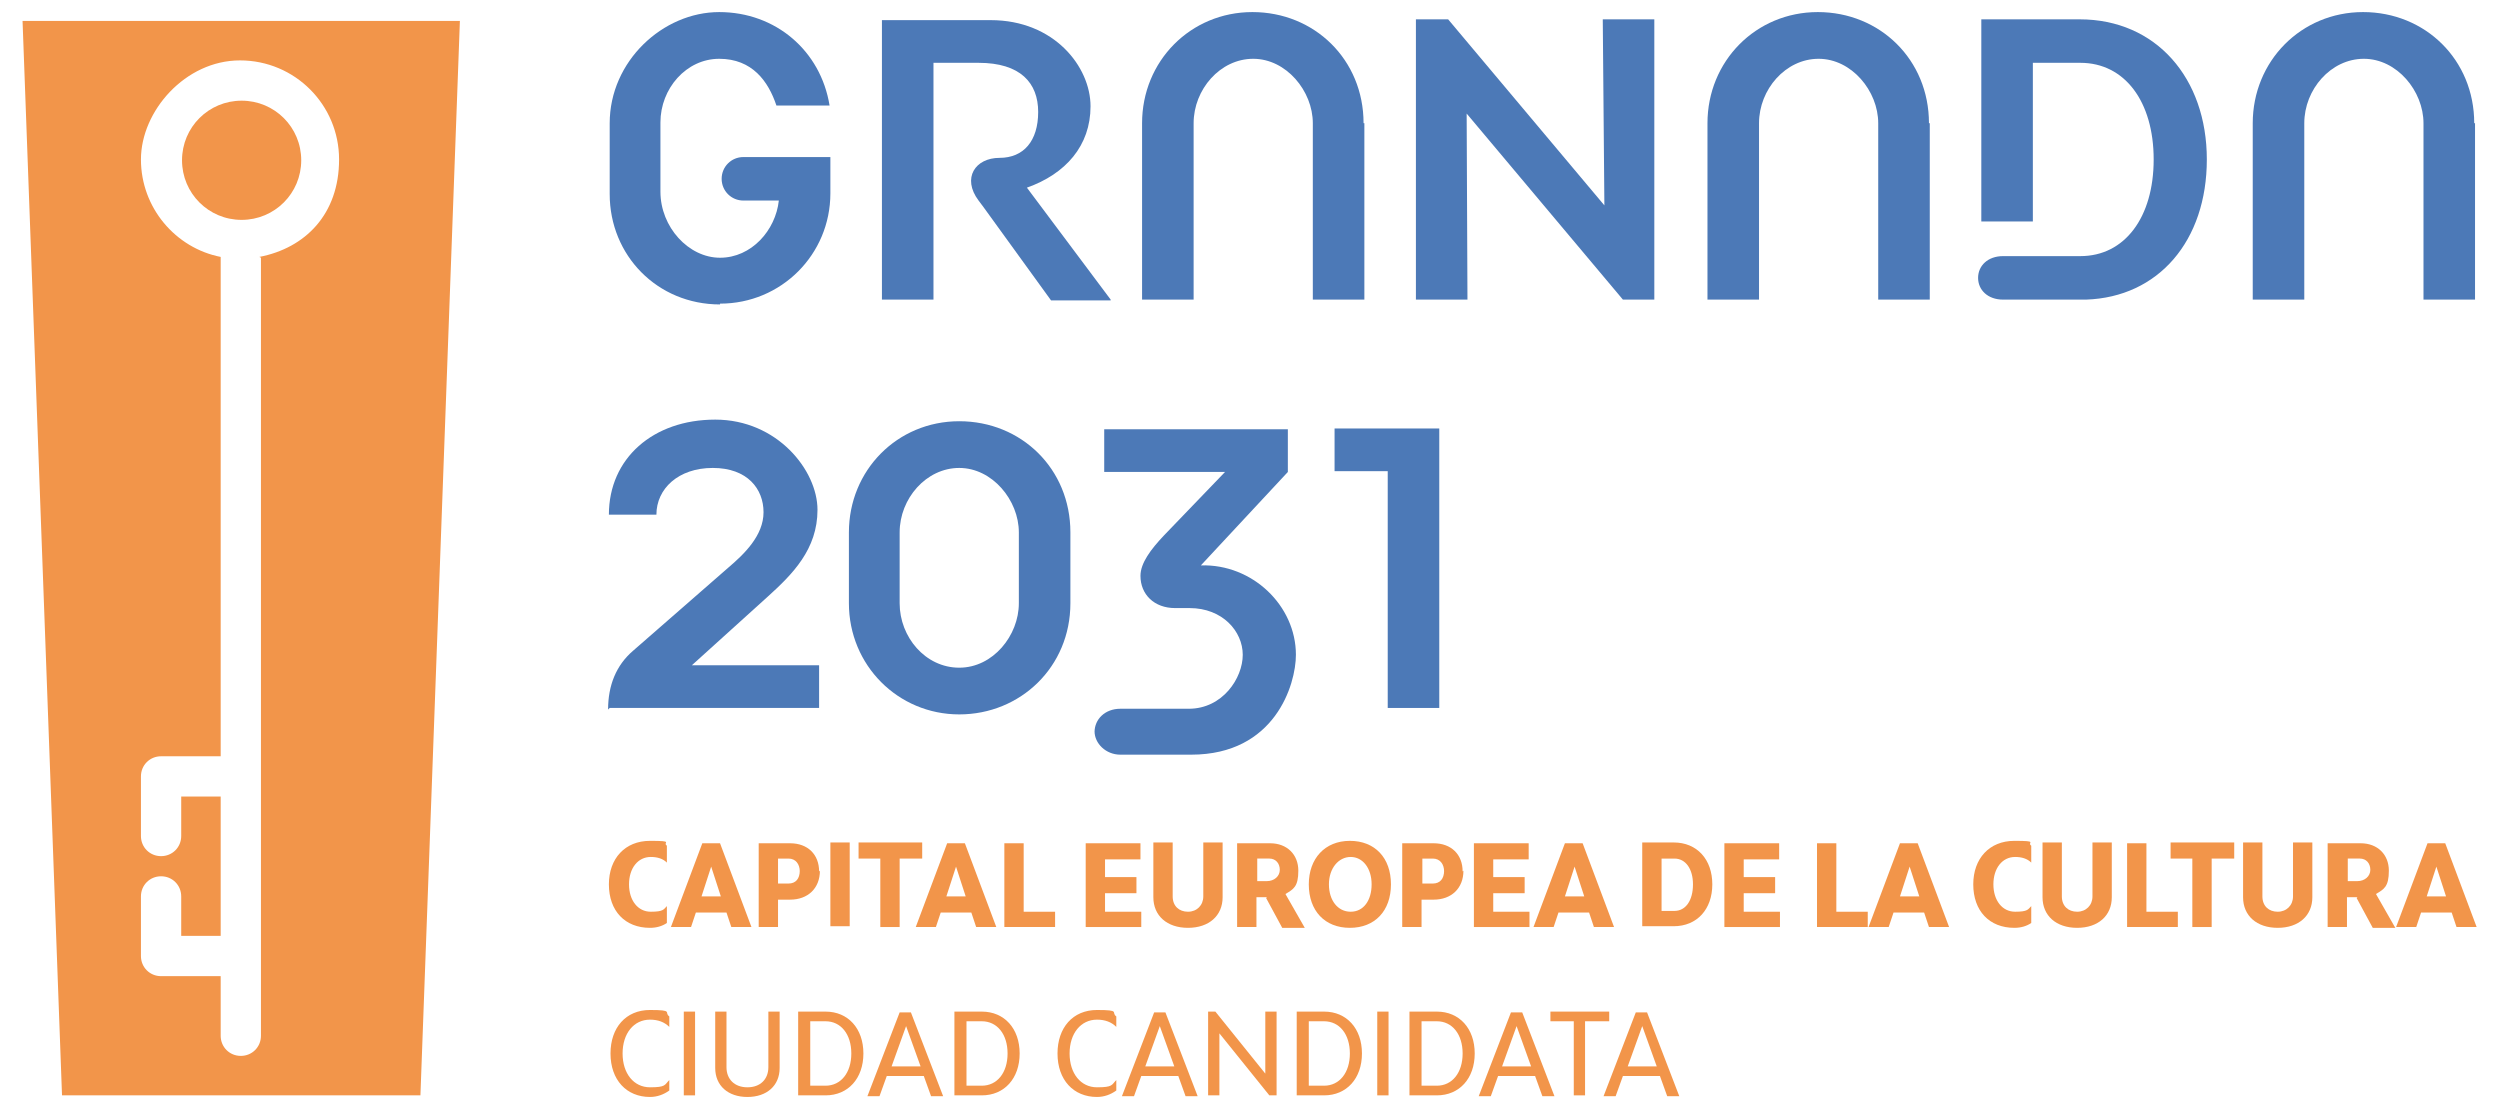 <?xml version="1.0" encoding="UTF-8"?>
<svg xmlns="http://www.w3.org/2000/svg" version="1.1" viewBox="0 0 310.4 137.6">
  <defs>
    <style>
      .cls-1 {
        fill: #4c79b7;
      }

      .cls-2 {
        fill: #f2954a;
      }
    </style>
  </defs>
  <!-- Generator: Adobe Illustrator 28.7.2, SVG Export Plug-In . SVG Version: 1.2.0 Build 154)  -->
  <g>
    <g id="Capa_1">
      <g>
        <g>
          <path class="cls-2" d="M30,12.5c-4.1,0-7.4,3.3-7.4,7.4s3.3,7.4,7.4,7.4,7.4-3.3,7.4-7.4-3.3-7.4-7.4-7.4Z"/>
          <path class="cls-2" d="M2.8,2.6l4.9,133.4h44.5L57.1,2.6H2.8ZM32.4,32v96.6h0c0,1.4-1.1,2.5-2.5,2.5s-2.5-1.1-2.5-2.5,0,0,0,0v-7.4h-7.4s0,0,0,0c-1.4,0-2.5-1.1-2.5-2.5h0s0,0,0,0v-7.4h0c0-1.4,1.1-2.5,2.5-2.5s2.5,1.1,2.5,2.5,0,0,0,0v4.9h4.9v-17.3h-4.9v4.9s0,0,0,0c0,1.4-1.1,2.5-2.5,2.5s-2.5-1.1-2.5-2.5h0v-7.4h0c0-1.4,1.1-2.5,2.5-2.5s0,0,0,0h7.4v-62c-5.6-1.1-9.9-6.1-9.9-12.1s5.5-12.3,12.3-12.3,12.3,5.5,12.3,12.3-4.2,11-9.9,12.1Z"/>
        </g>
        <g>
          <path class="cls-2" d="M75.6,109.8c0-3.2,2-5.4,5.1-5.4s1.5.2,2.1.6v2.1c-.5-.5-1.2-.7-2-.7-1.6,0-2.7,1.4-2.7,3.4s1.1,3.4,2.7,3.4,1.6-.3,2-.7v2.1c-.6.4-1.3.6-2.1.6-3.1,0-5.1-2.1-5.1-5.4Z"/>
          <path class="cls-2" d="M90.2,113.3h-3.8l-.6,1.8h-2.5l3.9-10.4h2.2l3.9,10.4h-2.5l-.6-1.8ZM89.5,111.3l-1.2-3.7-1.2,3.7h2.5Z"/>
          <path class="cls-2" d="M101.8,108.1c0,2.2-1.5,3.6-3.7,3.6h-1.5v3.4h-2.4v-10.4h3.9c2.2,0,3.6,1.4,3.6,3.5ZM99.3,108.2c0-.9-.5-1.6-1.4-1.6h-1.3v3.1h1.3c.9,0,1.4-.6,1.4-1.6Z"/>
          <path class="cls-2" d="M103.1,104.6h2.4v10.4h-2.4v-10.4Z"/>
          <path class="cls-2" d="M114.5,106.6h-2.8v8.5h-2.4v-8.5h-2.7v-2h7.9v2Z"/>
          <path class="cls-2" d="M120.6,113.3h-3.8l-.6,1.8h-2.5l3.9-10.4h2.2l3.9,10.4h-2.5l-.6-1.8ZM119.9,111.3l-1.2-3.7-1.2,3.7h2.5Z"/>
          <path class="cls-2" d="M131,113.1v2h-6.3v-10.4h2.4v8.5h3.9Z"/>
          <path class="cls-2" d="M141.7,113.1v2h-6.9v-10.4h6.8v2h-4.4v2.2h3.9v2h-3.9v2.3h4.5Z"/>
          <path class="cls-2" d="M143.2,111.4v-6.8h2.4v6.7c0,1.2.8,1.9,1.9,1.9s1.9-.8,1.9-1.9v-6.7h2.4v6.8c0,2.3-1.7,3.8-4.3,3.8s-4.3-1.5-4.3-3.8Z"/>
          <path class="cls-2" d="M157.3,111.4h-1.3v3.7h-2.4v-10.4h4.1c2.1,0,3.5,1.4,3.5,3.4s-.6,2.3-1.6,2.9l2.4,4.2h-2.8l-2-3.7ZM156,109.4h1.3c.9,0,1.6-.6,1.6-1.4s-.5-1.4-1.3-1.4h-1.5v2.8Z"/>
          <path class="cls-2" d="M162.5,109.8c0-3.2,2-5.4,5.1-5.4s5.1,2.1,5.1,5.4-2,5.4-5.1,5.4-5.1-2.1-5.1-5.4ZM170.3,109.8c0-2-1.1-3.4-2.6-3.4s-2.7,1.4-2.7,3.4,1.1,3.4,2.7,3.4,2.6-1.4,2.6-3.4Z"/>
          <path class="cls-2" d="M181.7,108.1c0,2.2-1.5,3.6-3.7,3.6h-1.5v3.4h-2.4v-10.4h3.9c2.2,0,3.6,1.4,3.6,3.5ZM179.3,108.2c0-.9-.5-1.6-1.4-1.6h-1.3v3.1h1.3c.9,0,1.4-.6,1.4-1.6Z"/>
          <path class="cls-2" d="M189.9,113.1v2h-6.9v-10.4h6.8v2h-4.4v2.2h3.9v2h-3.9v2.3h4.5Z"/>
          <path class="cls-2" d="M197.3,113.3h-3.8l-.6,1.8h-2.5l3.9-10.4h2.2l3.9,10.4h-2.5l-.6-1.8ZM196.7,111.3l-1.2-3.7-1.2,3.7h2.5Z"/>
          <path class="cls-2" d="M212.6,109.8c0,3.1-1.9,5.2-4.8,5.2h-3.9v-10.4h3.9c2.9,0,4.8,2.1,4.8,5.2ZM210.2,109.8c0-1.9-.9-3.2-2.3-3.2h-1.6v6.5h1.6c1.4,0,2.3-1.3,2.3-3.3Z"/>
          <path class="cls-2" d="M221,113.1v2h-6.9v-10.4h6.8v2h-4.4v2.2h3.9v2h-3.9v2.3h4.5Z"/>
          <path class="cls-2" d="M231.9,113.1v2h-6.3v-10.4h2.4v8.5h3.9Z"/>
          <path class="cls-2" d="M238.9,113.3h-3.8l-.6,1.8h-2.5l3.9-10.4h2.2l3.9,10.4h-2.5l-.6-1.8ZM238.3,111.3l-1.2-3.7-1.2,3.7h2.5Z"/>
          <path class="cls-2" d="M245,109.8c0-3.2,2-5.4,5.1-5.4s1.5.2,2.1.6v2.1c-.5-.5-1.2-.7-2-.7-1.6,0-2.7,1.4-2.7,3.4s1.1,3.4,2.7,3.4,1.6-.3,2-.7v2.1c-.6.4-1.3.6-2.1.6-3.1,0-5.1-2.1-5.1-5.4Z"/>
          <path class="cls-2" d="M253.6,111.4v-6.8h2.4v6.7c0,1.2.8,1.9,1.9,1.9s1.9-.8,1.9-1.9v-6.7h2.4v6.8c0,2.3-1.7,3.8-4.3,3.8s-4.3-1.5-4.3-3.8Z"/>
          <path class="cls-2" d="M270.4,113.1v2h-6.3v-10.4h2.4v8.5h3.9Z"/>
          <path class="cls-2" d="M277.4,106.6h-2.8v8.5h-2.4v-8.5h-2.7v-2h7.9v2Z"/>
          <path class="cls-2" d="M278.5,111.4v-6.8h2.4v6.7c0,1.2.8,1.9,1.9,1.9s1.9-.8,1.9-1.9v-6.7h2.4v6.8c0,2.3-1.7,3.8-4.3,3.8s-4.3-1.5-4.3-3.8Z"/>
          <path class="cls-2" d="M292.7,111.4h-1.3v3.7h-2.4v-10.4h4.1c2.1,0,3.5,1.4,3.5,3.4s-.6,2.3-1.6,2.9l2.4,4.2h-2.8l-2-3.7ZM291.4,109.4h1.3c.9,0,1.6-.6,1.6-1.4s-.5-1.4-1.3-1.4h-1.5v2.8Z"/>
          <path class="cls-2" d="M304.4,113.3h-3.8l-.6,1.8h-2.5l3.9-10.4h2.2l3.9,10.4h-2.5l-.6-1.8ZM303.7,111.3l-1.2-3.7-1.2,3.7h2.5Z"/>
          <path class="cls-2" d="M75.8,130.8c0-3.2,1.9-5.4,4.9-5.4s1.7.3,2.4.8v1.3c-.6-.6-1.4-.9-2.4-.9-2,0-3.4,1.7-3.4,4.2s1.4,4.2,3.4,4.2,1.8-.3,2.4-.9v1.3c-.7.5-1.5.8-2.4.8-2.9,0-4.9-2.1-4.9-5.4Z"/>
          <path class="cls-2" d="M84.9,125.6h1.4v10.4h-1.4v-10.4Z"/>
          <path class="cls-2" d="M88.8,132.6v-7h1.4v6.9c0,1.5,1,2.5,2.6,2.5s2.6-1,2.6-2.5v-6.9h1.4v7c0,2.2-1.6,3.6-4,3.6s-4-1.4-4-3.6Z"/>
          <path class="cls-2" d="M107.2,130.8c0,3.1-1.9,5.2-4.7,5.2h-3.4v-10.4h3.4c2.8,0,4.7,2.1,4.7,5.2ZM105.7,130.8c0-2.4-1.3-4-3.2-4h-1.9v8h1.9c1.9,0,3.2-1.6,3.2-4Z"/>
          <path class="cls-2" d="M114.7,133.6h-4.6l-.9,2.5h-1.5l4-10.4h1.4l4,10.4h-1.5l-.9-2.5ZM114.3,132.4l-1.8-5-1.8,5h3.7Z"/>
          <path class="cls-2" d="M126.6,130.8c0,3.1-1.9,5.2-4.7,5.2h-3.4v-10.4h3.4c2.8,0,4.7,2.1,4.7,5.2ZM125.1,130.8c0-2.4-1.3-4-3.2-4h-1.9v8h1.9c1.9,0,3.2-1.6,3.2-4Z"/>
          <path class="cls-2" d="M131.3,130.8c0-3.2,1.9-5.4,4.9-5.4s1.7.3,2.4.8v1.3c-.6-.6-1.4-.9-2.4-.9-2,0-3.4,1.7-3.4,4.2s1.4,4.2,3.4,4.2,1.8-.3,2.4-.9v1.3c-.7.5-1.5.8-2.4.8-2.9,0-4.9-2.1-4.9-5.4Z"/>
          <path class="cls-2" d="M146.3,133.6h-4.6l-.9,2.5h-1.5l4-10.4h1.4l4,10.4h-1.5l-.9-2.5ZM145.8,132.4l-1.8-5-1.8,5h3.7Z"/>
          <path class="cls-2" d="M150,125.6h.9l6.2,7.7v-7.7s1.4,0,1.4,0v10.4h-.9l-6.2-7.7v7.7s-1.4,0-1.4,0v-10.4Z"/>
          <path class="cls-2" d="M169.1,130.8c0,3.1-1.9,5.2-4.7,5.2h-3.4v-10.4h3.4c2.8,0,4.7,2.1,4.7,5.2ZM167.6,130.8c0-2.4-1.3-4-3.2-4h-1.9v8h1.9c1.9,0,3.2-1.6,3.2-4Z"/>
          <path class="cls-2" d="M171,125.6h1.4v10.4h-1.4v-10.4Z"/>
          <path class="cls-2" d="M183.1,130.8c0,3.1-1.9,5.2-4.7,5.2h-3.4v-10.4h3.4c2.8,0,4.7,2.1,4.7,5.2ZM181.6,130.8c0-2.4-1.3-4-3.2-4h-1.9v8h1.9c1.9,0,3.2-1.6,3.2-4Z"/>
          <path class="cls-2" d="M190.6,133.6h-4.6l-.9,2.5h-1.5l4-10.4h1.4l4,10.4h-1.5l-.9-2.5ZM190.1,132.4l-1.8-5-1.8,5h3.7Z"/>
          <path class="cls-2" d="M199.7,126.8h-2.9v9.2h-1.4v-9.2h-2.9v-1.2h7.3v1.2Z"/>
          <path class="cls-2" d="M206.1,133.6h-4.6l-.9,2.5h-1.5l4-10.4h1.4l4,10.4h-1.5l-.9-2.5ZM205.7,132.4l-1.8-5-1.8,5h3.7Z"/>
        </g>
        <g>
          <path class="cls-1" d="M89.4,37.7c7.6,0,13.7-6.1,13.7-13.7v-4.5h-10.8c-1.5,0-2.7,1.2-2.7,2.7s1.2,2.7,2.7,2.7h4.4c-.4,3.7-3.4,7.1-7.3,7.1s-7.4-3.8-7.4-8.2v-8.6c0-4.2,3.2-7.9,7.3-7.9s6.1,2.8,7.1,5.8h6.6c-1.1-6.8-6.7-11.6-13.7-11.6s-13.6,6.1-13.6,13.8v8.8c0,7.6,5.9,13.7,13.7,13.7Z"/>
          <path class="cls-1" d="M137.9,37.2l-10.4-13.9c4.8-1.7,7.9-5.2,7.9-10.1s-4.5-10.7-12.4-10.7h-13.5v34.7h6.4V7.8h5.6c5.2,0,7.4,2.5,7.4,6.1s-1.8,5.7-4.8,5.7-4.7,2.5-2.6,5.3l.6.8,8.4,11.6h7.4Z"/>
          <path class="cls-1" d="M169.3,15.3c0-7.9-6.1-13.8-13.8-13.8s-13.7,6.1-13.7,13.8v21.9h6.4V15.3c0-4.2,3.3-8,7.4-8s7.4,4,7.4,8v21.9h6.4V15.3Z"/>
          <polygon class="cls-1" points="205.4 2.4 199 2.4 199.2 25.5 179.8 2.4 175.8 2.4 175.8 37.2 182.2 37.2 182.1 14.1 201.5 37.2 205.4 37.2 205.4 2.4"/>
          <path class="cls-1" d="M239.5,15.3c0-7.9-6.1-13.8-13.8-13.8s-13.7,6.1-13.7,13.8v21.9h6.4V15.3c0-4.2,3.3-8,7.4-8s7.4,4,7.4,8v21.9h6.4V15.3Z"/>
          <path class="cls-1" d="M258.3,31.8h-9.6c-1.9,0-3.1,1.2-3.1,2.7s1.2,2.7,3.1,2.7h10.3c9-.3,15-7.3,15-17.4s-6.3-17.4-15.8-17.4h-12.2v25.1h6.4V7.8h5.9c5.5,0,9.1,4.8,9.1,12s-3.6,12-9.1,12Z"/>
          <path class="cls-1" d="M307.2,15.3c0-7.9-6.1-13.8-13.8-13.8s-13.7,6.1-13.7,13.8v21.9h6.4V15.3c0-4.2,3.3-8,7.4-8s7.4,4,7.4,8v21.9h6.4V15.3Z"/>
        </g>
        <g>
          <path class="cls-1" d="M75.7,87.9h26v-5.3h-15.8l9.4-8.5c3.1-2.8,6.2-5.9,6.2-10.8s-5-11.2-12.7-11.2-13.2,4.8-13.2,11.8h5.9c0-3.2,2.7-5.8,7-5.8s6.3,2.6,6.3,5.5-2.4,5.2-4.4,6.9l-11.8,10.3c-2.1,1.8-3.1,4.3-3.1,7.3Z"/>
          <path class="cls-1" d="M111.7,74.9v-8.8c0-4.2,3.3-8,7.4-8s7.4,4,7.4,8v8.8c0,4-3.2,8-7.4,8s-7.4-3.8-7.4-8ZM132.9,74.9v-8.8c0-7.9-6.1-13.8-13.8-13.8s-13.7,6.1-13.7,13.8v8.8c0,7.7,6.1,13.8,13.7,13.8s13.8-5.9,13.8-13.8Z"/>
          <path class="cls-1" d="M135.9,90.8c0,1.5,1.4,2.9,3.2,2.9h8.8c10.4,0,13-8.7,13-12.4,0-6.1-5.4-11.3-11.8-11.1l10.8-11.6v-5.3h-22.8v5.3h15l-7.6,7.9c-1.6,1.7-2.9,3.4-2.9,5,0,2.3,1.7,4,4.3,4h1.8c4.1,0,6.6,2.9,6.6,5.8s-2.5,6.7-6.7,6.7h-8.5c-1.9,0-3.2,1.3-3.2,2.9Z"/>
          <polygon class="cls-1" points="165.7 53.2 178.7 53.2 178.7 87.9 172.3 87.9 172.3 58.5 165.7 58.5 165.7 53.2"/>
        </g>
      </g>
    </g>
  </g>
</svg>